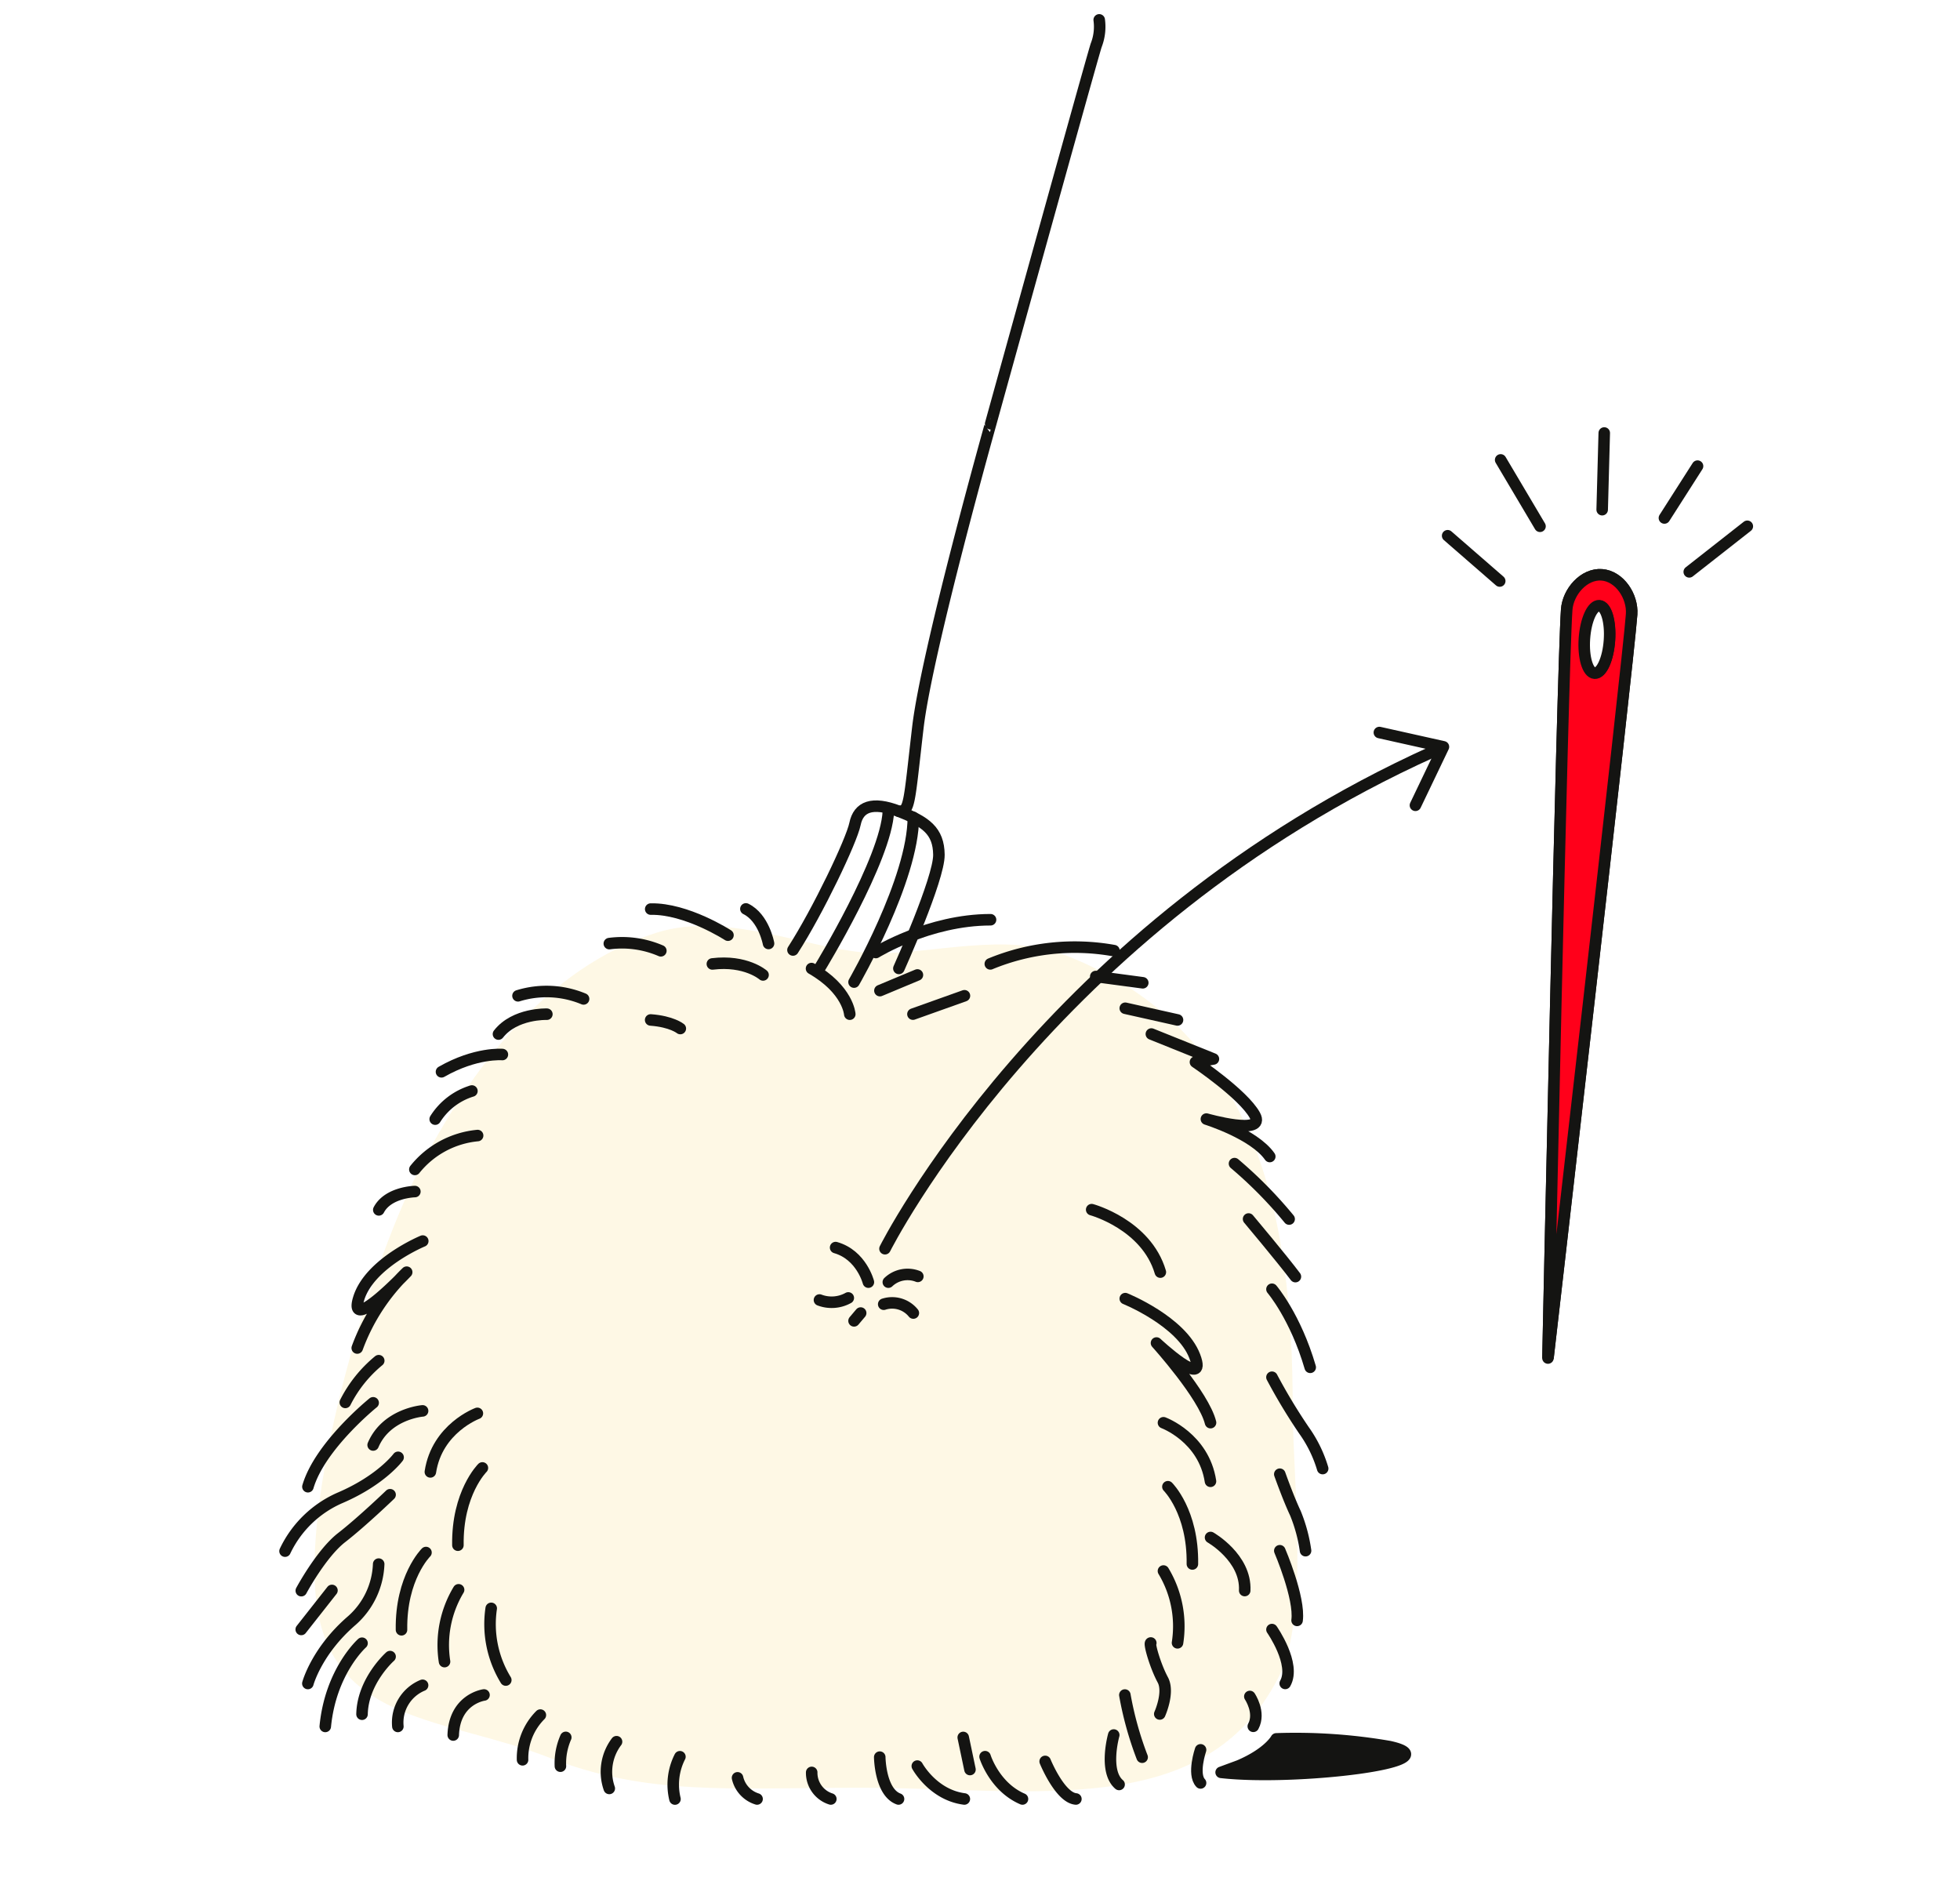 <?xml version="1.0" encoding="UTF-8"?> <svg xmlns="http://www.w3.org/2000/svg" id="6a85c4e8-60fa-44a6-aa04-323952204a64" data-name="Calque 1" viewBox="0 0 340.16 329.54"><defs><style>.dc8018b3-90f6-4639-84d8-8ad425b3419a{fill:#fef8e5;}.\31 3a9eabc-45d7-44ff-8bd1-917683fff95f,.\36 7b355d1-79da-4d0a-9c7a-0f7d0ed7150f{fill:none;}.\30 bb7e198-519c-43d7-a4c1-3e3d77b16614,.\31 3a9eabc-45d7-44ff-8bd1-917683fff95f,.\33 b9c6d10-6ffd-44be-a728-8778c53372dd,.\35 4b000e1-884c-43d6-a7d5-ec33ecf1eea3,.\36 421dad2-b5ff-40b2-a8de-3c17677aa477,.\36 7b355d1-79da-4d0a-9c7a-0f7d0ed7150f{stroke:#141412;stroke-width:2px;}.\30 bb7e198-519c-43d7-a4c1-3e3d77b16614,.\33 b9c6d10-6ffd-44be-a728-8778c53372dd,.\35 4b000e1-884c-43d6-a7d5-ec33ecf1eea3,.\36 7b355d1-79da-4d0a-9c7a-0f7d0ed7150f{stroke-linecap:round;stroke-linejoin:round;}.\33 b9c6d10-6ffd-44be-a728-8778c53372dd{fill:#141412;}.\35 4b000e1-884c-43d6-a7d5-ec33ecf1eea3,.\36 421dad2-b5ff-40b2-a8de-3c17677aa477{fill:#ff001a;}.\31 3a9eabc-45d7-44ff-8bd1-917683fff95f,.\36 421dad2-b5ff-40b2-a8de-3c17677aa477{stroke-miterlimit:10;}.\30 bb7e198-519c-43d7-a4c1-3e3d77b16614{fill:#fff;}</style></defs><title>aiguille-foin</title><path class="dc8018b3-90f6-4639-84d8-8ad425b3419a" d="M224.35,244.23c0,12.83,3,36.27-2.51,46.94-12.91,25-42.42,19.07-72.5,19.07-22.64,0-36.88,1.47-54.06-5.24-17.51-6.83-37.12-5.95-40.23-26-2.93-18.86,8.59-58,17.6-75.86,8.93-17.65,22.25-35.25,41.28-41.28,12.57-4,27.83,3.56,38.56,3.56,9.64,0,22.21-3.56,32.06.21C218.23,178.56,224.35,211,224.35,244.23Z"></path><path class="67b355d1-79da-4d0a-9c7a-0f7d0ed7150f" d="M208.36,303.66s-1.44,4.23,0,5.75"></path><path class="67b355d1-79da-4d0a-9c7a-0f7d0ed7150f" d="M216.91,294.4s1.89,2.79.6,5.18"></path><path class="67b355d1-79da-4d0a-9c7a-0f7d0ed7150f" d="M220.75,282.79s4.2,6,2.3,9.35"></path><path class="67b355d1-79da-4d0a-9c7a-0f7d0ed7150f" d="M222.11,269.11s3.52,8.19,3,12.09"></path><path class="67b355d1-79da-4d0a-9c7a-0f7d0ed7150f" d="M222.11,255.83s1.49,4.2,2.71,6.77a27.24,27.24,0,0,1,1.76,6.5"></path><path class="67b355d1-79da-4d0a-9c7a-0f7d0ed7150f" d="M220.75,239a98.51,98.51,0,0,0,5.55,9.21,22.39,22.39,0,0,1,3.25,6.64"></path><path class="67b355d1-79da-4d0a-9c7a-0f7d0ed7150f" d="M85.25,279.11a18.59,18.59,0,0,0,2.53,12.44"></path><path class="67b355d1-79da-4d0a-9c7a-0f7d0ed7150f" d="M79.59,275.89a18.59,18.59,0,0,0-2.44,12.46"></path><path class="67b355d1-79da-4d0a-9c7a-0f7d0ed7150f" d="M73.93,269.42s-4.39,4.33-4.25,13.41"></path><path class="67b355d1-79da-4d0a-9c7a-0f7d0ed7150f" d="M83.72,254.74s-4.39,4.33-4.25,13.41"></path><path class="67b355d1-79da-4d0a-9c7a-0f7d0ed7150f" d="M82.85,245.27s-7,2.57-8.16,10.16"></path><path class="67b355d1-79da-4d0a-9c7a-0f7d0ed7150f" d="M201.92,272.63a18.59,18.59,0,0,1,2.44,12.46"></path><path class="67b355d1-79da-4d0a-9c7a-0f7d0ed7150f" d="M202.69,258s4.39,4.33,4.25,13.41"></path><path class="67b355d1-79da-4d0a-9c7a-0f7d0ed7150f" d="M210.09,266.81s6.2,3.52,5.93,9.21"></path><path class="67b355d1-79da-4d0a-9c7a-0f7d0ed7150f" d="M201.92,246.9s7,2.57,8.16,10.16"></path><path class="67b355d1-79da-4d0a-9c7a-0f7d0ed7150f" d="M195.29,225.36s9.75,3.93,12.06,10-6.64-2.3-6.64-2.3,8.2,9.07,9.38,13.82"></path><path class="67b355d1-79da-4d0a-9c7a-0f7d0ed7150f" d="M189.46,209.92s9.48,2.57,11.92,10.84"></path><path class="67b355d1-79da-4d0a-9c7a-0f7d0ed7150f" d="M81.9,189.33a11.51,11.51,0,0,0-6.37,4.88"></path><path class="67b355d1-79da-4d0a-9c7a-0f7d0ed7150f" d="M87.19,183s-4.61-.41-10.57,3"></path><path class="67b355d1-79da-4d0a-9c7a-0f7d0ed7150f" d="M118.07,178.49s-1.49-1.22-5.15-1.49"></path><path class="67b355d1-79da-4d0a-9c7a-0f7d0ed7150f" d="M94.91,176s-5.55-.2-8.4,3.45"></path><path class="67b355d1-79da-4d0a-9c7a-0f7d0ed7150f" d="M101.28,173.35a16.73,16.73,0,0,0-11.38-.54"></path><path class="67b355d1-79da-4d0a-9c7a-0f7d0ed7150f" d="M114.69,165a17,17,0,0,0-8.94-1.25"></path><path class="67b355d1-79da-4d0a-9c7a-0f7d0ed7150f" d="M126.34,162.29s-7.18-4.66-13.41-4.53"></path><path class="67b355d1-79da-4d0a-9c7a-0f7d0ed7150f" d="M132.43,169.19s-3-2.62-8.8-1.91"></path><path class="67b355d1-79da-4d0a-9c7a-0f7d0ed7150f" d="M133.38,163.73s-0.81-4.47-3.93-6"></path><path class="67b355d1-79da-4d0a-9c7a-0f7d0ed7150f" d="M147.48,176s-0.27-4.27-6.64-7.92"></path><line class="67b355d1-79da-4d0a-9c7a-0f7d0ed7150f" x1="158.44" y1="175.99" x2="167.38" y2="172.8"></line><path class="67b355d1-79da-4d0a-9c7a-0f7d0ed7150f" d="M220.75,223.73s4.07,4.74,6.64,13.55"></path><path class="67b355d1-79da-4d0a-9c7a-0f7d0ed7150f" d="M216.69,211.54s5.69,6.77,8.13,10"></path><path class="67b355d1-79da-4d0a-9c7a-0f7d0ed7150f" d="M214.25,201.93a74.53,74.53,0,0,1,9.48,9.62"></path><path class="67b355d1-79da-4d0a-9c7a-0f7d0ed7150f" d="M199.82,179.44l10.77,4.33-3.12.54s8.26,5.55,10.3,9.21-8.4.68-8.4,0.68,8.26,2.57,11,6.5"></path><line class="67b355d1-79da-4d0a-9c7a-0f7d0ed7150f" x1="195.29" y1="174.97" x2="204.36" y2="177"></line><line class="67b355d1-79da-4d0a-9c7a-0f7d0ed7150f" x1="190.17" y1="169.46" x2="198.33" y2="170.55"></line><line class="67b355d1-79da-4d0a-9c7a-0f7d0ed7150f" x1="152.71" y1="171.91" x2="159.22" y2="169.19"></line><path class="67b355d1-79da-4d0a-9c7a-0f7d0ed7150f" d="M171.87,167.27a38.41,38.41,0,0,1,21.46-2.3"></path><path class="67b355d1-79da-4d0a-9c7a-0f7d0ed7150f" d="M152,165.3s9.19-5.69,19.91-5.69"></path><line class="67b355d1-79da-4d0a-9c7a-0f7d0ed7150f" x1="167.17" y1="301.51" x2="168.34" y2="307.08"></line><path class="3b9c6d10-6ffd-44be-a728-8778c53372dd" d="M211.93,307.57c13,1.48,40.8-1.9,29.22-4.47a95.66,95.66,0,0,0-19.65-1.34s-1.29,2.46-6.45,4.66Z"></path><path class="67b355d1-79da-4d0a-9c7a-0f7d0ed7150f" d="M107,302.25a8.68,8.68,0,0,0-1.26,8.11m-7.55-8.86a11.19,11.19,0,0,0-.93,5m-3.48-8.87a10.6,10.6,0,0,0-3.09,7.76M84,294.14s-5.12.68-5.34,6.95m-5.32-8.63a7,7,0,0,0-4.29,7.14M67.7,287.48s-4.75,4.21-4.87,10m0-12.32S57.38,290,56.45,299.6m9.27-28.17a13.75,13.75,0,0,1-4.64,9.78c-6.14,5.28-7.65,10.94-7.65,10.94M57.61,276l-5.33,6.77M67.7,259.39s-4.87,4.69-8.41,7.44-7,9.21-7,9.21m16.8-23.14s-2.9,3.94-10,7a18.91,18.91,0,0,0-9.62,9.28m23.87-24.34s-6.26.5-8.58,5.92m0-7.32S55.53,250.88,53.44,258m12.29-21.87a22.53,22.53,0,0,0-5.8,7.24m13.44-28s-9.27,3.83-11.13,10,8.34-4.6,8.34-4.6A35,35,0,0,0,62,233.93m10-27.15s-4.64.1-6.26,3.18m17.15-12.9A15.86,15.86,0,0,0,72,202.94M118,304.86a10.64,10.64,0,0,0-.86,7.34M128,308.52a5,5,0,0,0,3.39,3.67m9.48-4.61a4.76,4.76,0,0,0,3.32,4.61m8.49-7.26s0.06,6.08,3.26,7.26m3.26-5.71s2.7,5,8.16,5.71m3.6-7.34s1.62,5.25,6.49,7.34m3.94-6.52s2.55,6.27,5.33,6.52m6.57-11.1s-1.77,6.26.93,8.58m1-15.52a58.83,58.83,0,0,0,3,10.79m1.5-19.82c-0.34,0,.74,3.9,2.09,6.41,1.16,2.16-.53,5.91-0.53,5.91"></path><path class="6421dad2-b5ff-40b2-a8de-3c17677aa477" d="M283.17,106.61c-0.54,7.87-14.52,129.13-14.52,129.13s2.5-119.07,3.25-129.92c0.22-3.15,3-6.29,6.08-6.07S283.39,103.46,283.17,106.61Z"></path><path class="54b000e1-884c-43d6-a7d5-ec33ecf1eea3" d="M283.17,106.61c-0.54,7.86-14.52,129.06-14.52,129.06s2.5-119,3.25-129.85c0.22-3.14,3-6.29,6.08-6.07S283.39,103.46,283.17,106.61Z"></path><path class="13a9eabc-45d7-44ff-8bd1-917683fff95f" d="M279.31,111.11c-0.22,3.19-1.32,5.71-2.48,5.62s-1.91-2.73-1.7-5.92,1.32-5.71,2.48-5.62S279.52,107.92,279.31,111.11Z"></path><line class="67b355d1-79da-4d0a-9c7a-0f7d0ed7150f" x1="149.37" y1="227.86" x2="148.22" y2="229.22"></line><path class="67b355d1-79da-4d0a-9c7a-0f7d0ed7150f" d="M153.37,226.33a4.73,4.73,0,0,1,5.14,1.53"></path><path class="67b355d1-79da-4d0a-9c7a-0f7d0ed7150f" d="M154.17,222.5a4.84,4.84,0,0,1,5.12-1"></path><path class="67b355d1-79da-4d0a-9c7a-0f7d0ed7150f" d="M150.71,222.5s-1.2-4.72-5.69-6"></path><path class="67b355d1-79da-4d0a-9c7a-0f7d0ed7150f" d="M147.22,225.24a5.94,5.94,0,0,1-5,.36"></path><path class="67b355d1-79da-4d0a-9c7a-0f7d0ed7150f" d="M153.59,216.7s28.08-56.07,95.2-86.31"></path><path class="67b355d1-79da-4d0a-9c7a-0f7d0ed7150f" d="M190.77,3.45a8.81,8.81,0,0,1-.53,4.42c-0.87,2.7-18.31,65.67-18.31,65.67S160.84,113,159.29,126.31s-1.39,14.48-3.26,14.48"></path><path class="67b355d1-79da-4d0a-9c7a-0f7d0ed7150f" d="M148.22,170.43s10.27-17.79,10.29-28.58"></path><path class="67b355d1-79da-4d0a-9c7a-0f7d0ed7150f" d="M142.28,167.95s11.5-18.82,11.9-27.16"></path><path class="67b355d1-79da-4d0a-9c7a-0f7d0ed7150f" d="M156,168.06s7-15.56,6.95-19.73-2.31-5.75-6.95-7.54-7-.79-7.61,2.18-6.46,15.2-10.77,21.89"></path><ellipse class="0bb7e198-519c-43d7-a4c1-3e3d77b16614" cx="277.14" cy="110.96" rx="5.87" ry="2.18" transform="translate(147.27 379.76) rotate(-86.03)"></ellipse><polyline class="67b355d1-79da-4d0a-9c7a-0f7d0ed7150f" points="239.39 127.12 250.51 129.6 245.65 139.75"></polyline><line class="67b355d1-79da-4d0a-9c7a-0f7d0ed7150f" x1="260.28" y1="100.83" x2="251.24" y2="92.97"></line><line class="67b355d1-79da-4d0a-9c7a-0f7d0ed7150f" x1="267.27" y1="91.33" x2="260.44" y2="79.81"></line><line class="67b355d1-79da-4d0a-9c7a-0f7d0ed7150f" x1="278.06" y1="88.45" x2="278.42" y2="75.14"></line><line class="67b355d1-79da-4d0a-9c7a-0f7d0ed7150f" x1="288.86" y1="89.89" x2="294.61" y2="80.89"></line><line class="67b355d1-79da-4d0a-9c7a-0f7d0ed7150f" x1="293.17" y1="99.24" x2="303.25" y2="91.33"></line></svg> 